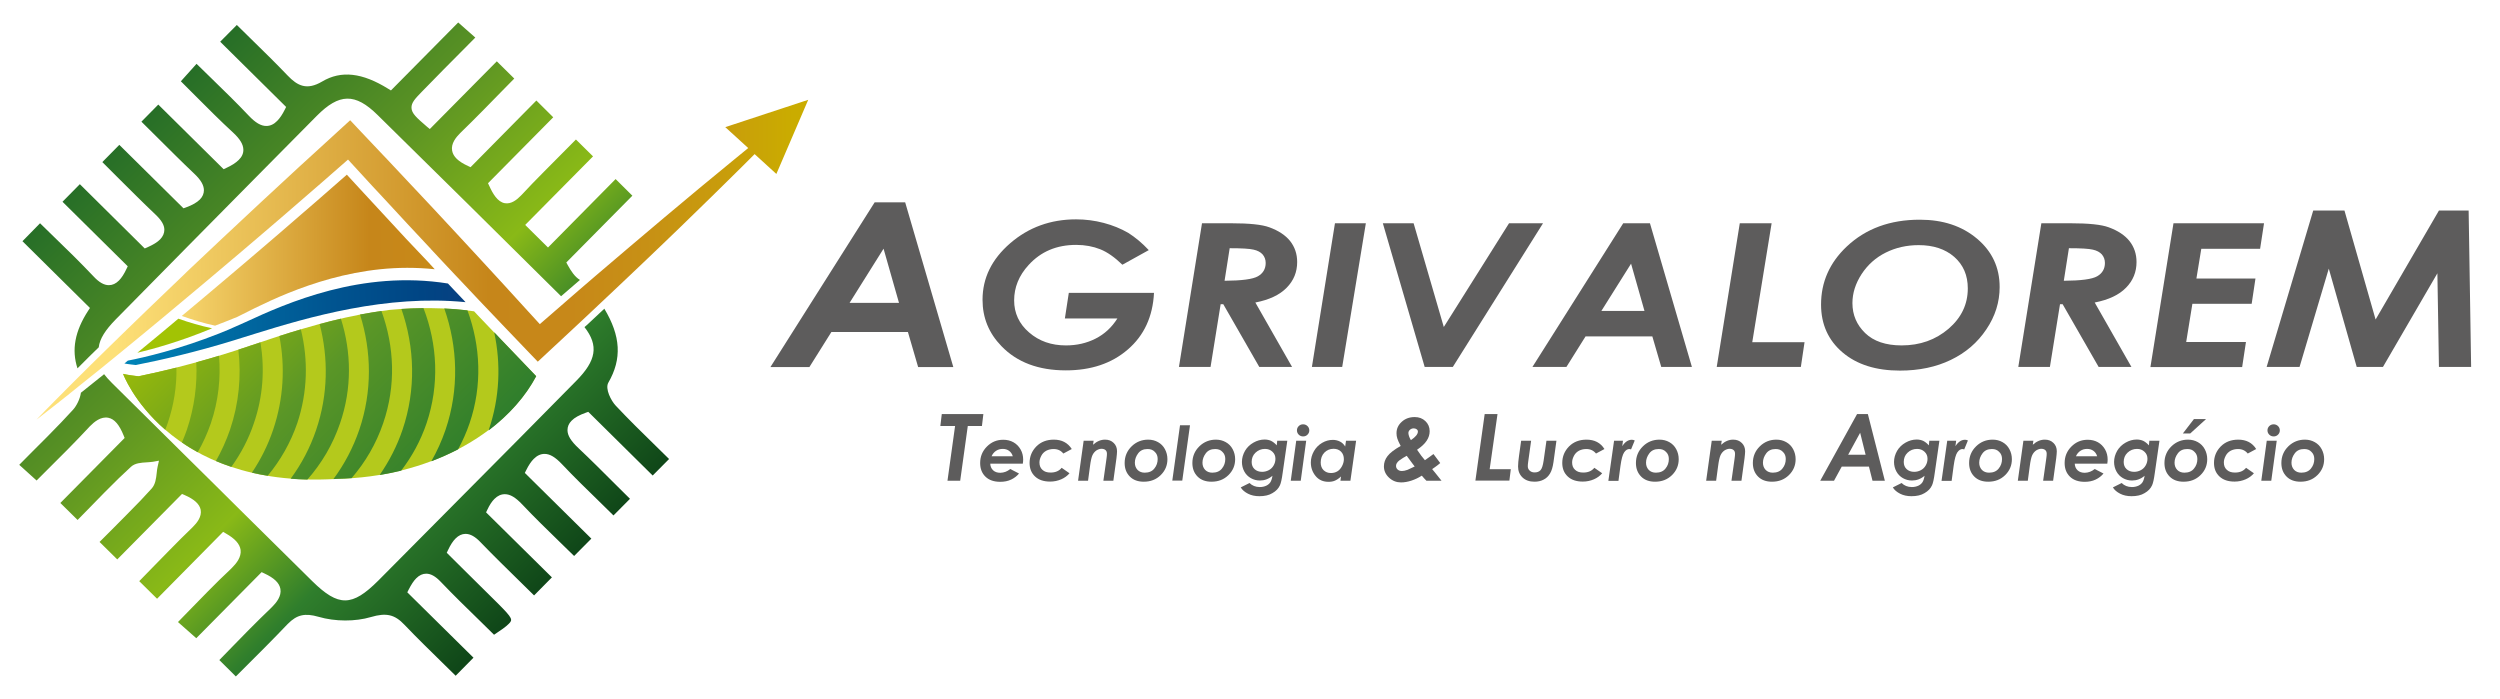 <?xml version="1.0" encoding="utf-8"?>
<!-- Generator: Adobe Illustrator 24.0.1, SVG Export Plug-In . SVG Version: 6.00 Build 0)  -->
<svg version="1.1" id="Camada_1" xmlns="http://www.w3.org/2000/svg" xmlns:xlink="http://www.w3.org/1999/xlink" x="0px" y="0px"
	 viewBox="0 0 2104 588" style="enable-background:new 0 0 2104 588;" xml:space="preserve">
<style type="text/css">
	.st0{fill:#A2C304;}
	.st1{fill:url(#SVGID_1_);}
	.st2{fill:url(#SVGID_2_);}
	.st3{fill:url(#SVGID_3_);}
	.st4{fill:url(#SVGID_4_);}
	.st5{fill:url(#SVGID_5_);}
	.st6{fill:#B4C91C;}
	.st7{fill:url(#SVGID_6_);}
	.st8{fill:url(#SVGID_7_);}
	.st9{fill:url(#SVGID_8_);}
	.st10{fill:url(#SVGID_9_);}
	.st11{fill:url(#SVGID_10_);}
	.st12{fill:url(#SVGID_11_);}
	.st13{fill:url(#SVGID_12_);}
	.st14{fill:url(#SVGID_13_);}
	.st15{fill:url(#SVGID_14_);}
	.st16{fill:#5D5C5C;}
</style>
<g>
	<path class="st0" d="M150.1,268.2c-2.5,2.1-5,4.2-7.5,6.3c-2.8,2.4-5.7,4.7-8.5,7.1l-17.2,14.2l-1.3,1.1
		c14.1-3.4,37.1-9.8,62.9-20.6C168.7,274.2,159.1,271.4,150.1,268.2z"/>
	
		<linearGradient id="SVGID_1_" gradientUnits="userSpaceOnUse" x1="93.77" y1="210.24" x2="464.223" y2="211.114" gradientTransform="matrix(1 -2.400000e-03 2.400000e-03 1 -0.264 0.533)">
		<stop  offset="0.103" style="stop-color:#FDE078"/>
		<stop  offset="0.586" style="stop-color:#C6861A"/>
		<stop  offset="0.692" style="stop-color:#C78819"/>
		<stop  offset="0.79" style="stop-color:#C79015"/>
		<stop  offset="0.886" style="stop-color:#C89C0C"/>
		<stop  offset="0.98" style="stop-color:#CAAC00"/>
		<stop  offset="0.98" style="stop-color:#CAAC00"/>
	</linearGradient>
	<path class="st1" d="M199.7,266.7c1.4-0.7,2.8-1.4,4.2-2.1c25.1-12.7,77.3-39.1,138.8-39.2c7.8,0,15.6,0.4,23.2,1.2l-3.8-4.1
		l-0.3-0.4L341.8,201L322,179.6c-6.6-7.1-13.2-14.3-19.8-21.4L291.9,147l-22.4,19.6c-11.1,9.7-22.4,19.3-33.5,29
		c-11.2,9.7-22.5,19.2-33.7,28.8l-27.8,23.5l-2.4,2l-3.8,3.2c-5.1,4.3-10.2,8.5-15.3,12.8c8.9,3.2,18.3,6.1,28,8.2
		C187.1,271.8,193.3,269.3,199.7,266.7z"/>
	
		<linearGradient id="SVGID_2_" gradientUnits="userSpaceOnUse" x1="97.903" y1="270.782" x2="463.475" y2="270.782" gradientTransform="matrix(1 -1.690000e-02 1.690000e-02 1 -2.844 4.525)">
		<stop  offset="0" style="stop-color:#0085B9"/>
		<stop  offset="3.086895e-02" style="stop-color:#0082B6"/>
		<stop  offset="0.271" style="stop-color:#0069A1"/>
		<stop  offset="0.495" style="stop-color:#005490"/>
		<stop  offset="0.699" style="stop-color:#004584"/>
		<stop  offset="0.874" style="stop-color:#0D3C7E"/>
		<stop  offset="1" style="stop-color:#12397C"/>
	</linearGradient>
	<path class="st2" d="M383.6,245.6l-1.9-2l-4.7-5C304.5,227,241.3,255,206.6,271.1c-4.8,2.2-9.5,4.3-14.2,6.3
		c-2.6,1.1-5.2,2.1-7.8,3.2c-34,13.5-63.6,20.3-77,22.9l-2.9,2.4c0.8,0.1,1.5,0.3,2.3,0.4c2.4,0.4,4.8,0.6,7.3,0.9
		c21.4-4.2,50.1-10.8,82.3-20.7c2.7-0.8,5.4-1.7,8.3-2.6c3-0.9,6.1-1.9,9.3-2.9c45.6-14.2,111.1-33.3,177.6-26.7l-1.1-1.2
		L383.6,245.6z"/>
	
		<linearGradient id="SVGID_3_" gradientUnits="userSpaceOnUse" x1="154.56" y1="83.545" x2="512.913" y2="441.898" gradientTransform="matrix(1.027 -2.800000e-03 -2.800000e-03 1.027 -18.303 -6.883)">
		<stop  offset="0" style="stop-color:#266E27"/>
		<stop  offset="0.311" style="stop-color:#5B9324"/>
		<stop  offset="0.562" style="stop-color:#89B917"/>
		<stop  offset="0.739" style="stop-color:#2F7E2C"/>
		<stop  offset="1" style="stop-color:#0F4618"/>
	</linearGradient>
	<path class="st3" d="M83.1,292.3c0.8-7.2,5.6-14.6,14.3-23.5c40.1-40.7,80.7-81.9,120.8-122.4c16.1-16.3,32.2-32.5,48.3-48.8
		c19-19.2,32.4-19.4,51.2-0.9c49.2,48.4,99.9,98.4,154.5,152.6c5.3-4.6,10.6-9.2,15.9-13.7c-4.3-2.5-7.6-7.6-10.3-12.5l-1.2-2.2
		l55.6-56.2l-14.1-14l-56.9,57.6l-19.2-19l57.1-57.7l-14.4-14.2c-4.2,4.2-8.4,8.4-12.5,12.6c-4.8,4.8-9.5,9.5-14.2,14.3
		c-7.4,7.4-13.3,13.6-18.7,19.4c-0.3,0.4-0.7,0.7-1,1c-3.1,3.2-8,7.3-13.5,6.3c-6.1-1.1-10.1-8-13.1-14.7l-1-2.1l54.9-55.5
		l-14.2-14.1l-55.4,56.1l-2.1-1c-8.3-3.8-12.5-7.9-13.4-12.9c-1.1-6,3.3-11.3,6.7-14.7c0.3-0.3,0.5-0.5,0.8-0.8
		c5.8-5.6,11.9-11.7,19.3-19.2c4.6-4.7,9.2-9.4,13.8-14.1c3.9-4,7.8-7.9,11.7-11.9l-14.7-14.5l-56.4,57l-2.4-2
		c-8.8-7.6-12.8-11.1-13-15.8c-0.2-4.4,3.1-7.8,8.6-13.5c5.5-5.7,11.5-11.8,18.8-19.2c4.7-4.7,9.4-9.4,14.1-14.2
		c4-4.1,8.1-8.2,12.2-12.3l-14.4-12.7l-56.6,57.2l-2.3-1.4c-21.9-13.6-39.6-15.6-55.6-6.1c-12.9,7.6-20.7,3.7-29.1-5.1
		c-10.1-10.6-20.4-20.6-31.3-31.3c-3.8-3.7-7.6-7.4-11.4-11.2l-14,14.1l55.5,54.9l-1.1,2.2c-2.1,4.2-4.2,7.3-6.4,9.5
		c-2.8,2.9-5.9,4.3-9.2,4.3c-4.5,0-9.1-2.7-14.7-8.6c-10.2-10.8-20.8-21.1-32-32c-3.9-3.9-7.9-7.7-12-11.7l-13.2,14.7
		c4.2,4.2,8.3,8.2,12.3,12.3c10.8,10.8,21,21.1,31.7,30.9c5.8,5.4,8.5,9.9,8.6,14.3c0.1,3.1-1.2,6.1-3.9,8.7
		c-2.4,2.4-5.8,4.6-10.6,6.8l-2.1,1l-55-54.4l-14.2,14.4c4.1,4,8.1,8,12.1,12c11.1,11,21.5,21.5,32.4,31.8c5.5,5.2,8,9.5,8.1,13.8
		c0,2.9-1.1,5.6-3.4,7.9c-2.5,2.5-6.3,4.7-11.8,6.7l-2,0.7l-54-53.4l-14.3,14.5c4.2,4.2,8.3,8.3,12.3,12.3
		c11.2,11.1,21.7,21.7,32.6,32c4.9,4.7,7.3,8.7,7.3,12.7c0,2.9-1.2,5.6-3.5,8c-2.3,2.4-5.8,4.5-10.9,6.8l-2.1,0.9L67.2,155
		l-14.6,14.8l54.9,54.3l-1,2.1c-2.1,4.5-4.2,7.7-6.4,9.9c-2.6,2.6-5.4,3.9-8.5,3.9c-4.1,0-8.3-2.4-13.1-7.6
		c-10.6-11.2-21.8-22.2-32.8-32.8c-4-3.9-8-7.8-12-11.7L18.9,203l56.8,56.2l-1.5,2.3c-11.2,17.2-14.1,32.9-9,48.5l10.4-10.4
		L83.1,292.3z"/>
	
		<linearGradient id="SVGID_4_" gradientUnits="userSpaceOnUse" x1="93.885" y1="144.219" x2="452.236" y2="502.571" gradientTransform="matrix(1.027 -2.800000e-03 -2.800000e-03 1.027 -18.303 -6.883)">
		<stop  offset="0" style="stop-color:#266E27"/>
		<stop  offset="0.311" style="stop-color:#5B9324"/>
		<stop  offset="0.562" style="stop-color:#89B917"/>
		<stop  offset="0.739" style="stop-color:#2F7E2C"/>
		<stop  offset="1" style="stop-color:#0F4618"/>
	</linearGradient>
	<path class="st4" d="M491.9,275.3c12.2,15.6,9.9,28.3-7.1,45.4c-15.7,15.9-31.5,31.9-47.2,47.8c-43.2,43.6-82.2,82.9-119.2,120.1
		c-22.1,22.1-33.5,22.2-55.5,0.6c-19.5-19.2-39.3-38.8-58.4-57.7c-8.4-8.3-16.8-16.7-25.2-25c-8.1-8-16.3-16.1-24.4-24.1
		c-19.9-19.7-40.5-40-60.7-60.1c-2.6-2.6-4.8-5-6.6-7.4l-0.7,0.6l-17.5,14c-0.4,0.3-0.8,0.7-1.3,1c-0.7,5.2-3.7,11.1-6.6,14.3
		c-6.1,6.7-12.7,13.6-21.4,22.4c-4.2,4.3-8.6,8.6-12.9,12.9c-3.6,3.6-7.3,7.3-11,11.1l14.6,13.2c4.2-4.2,8.3-8.3,12.4-12.4
		c4.6-4.6,9.1-9.1,13.5-13.5c6.9-7,12.4-12.7,17.5-18.2c0.4-0.5,0.9-0.9,1.3-1.4c3.7-3.8,9.4-8.6,15.7-7.3c5.1,1,9.2,5.8,12.9,15
		l0.8,2l-54.1,54.7l14.5,14.3c3.6-3.7,7.1-7.3,10.6-10.8c4.1-4.3,8.2-8.4,12.3-12.6c8.7-8.8,15.5-15.4,22.1-21.4
		c3.4-3.1,8.4-3.4,13.2-3.7c2-0.1,3.8-0.3,5.4-0.5l4.9-0.9l-1.1,4.9c-0.4,1.6-0.6,3.5-0.8,5.4c-0.5,4.7-1.1,9.6-4.2,13.1
		c-5.9,6.6-12.4,13.4-21,22c-4.1,4.1-8.3,8.3-12.4,12.5c-3.5,3.5-7,7-10.5,10.5l14.9,14.7l54.5-55.1l2.1,0.9
		c8.3,3.6,12.6,7.6,13.6,12.4c1.1,5.9-3.2,11.1-6.6,14.5c-0.3,0.3-0.5,0.5-0.8,0.8c-5.7,5.5-11.8,11.5-19.1,19
		c-4.6,4.7-9.2,9.4-13.8,14.1c-3.8,3.9-7.6,7.8-11.4,11.7l15,14.8l55.6-56.3l2.2,1.3c7.8,4.4,11.8,8.9,12.5,13.9
		c0.8,6.1-3.7,11.5-7.2,15c-0.6,0.6-1.2,1.2-1.8,1.8c-5.6,5.2-11.5,11-18.6,18.2c-4.5,4.5-9,9.1-13.5,13.8
		c-3.8,3.9-7.7,7.9-11.6,11.9l15.4,13.6l55-55.6l2.1,1c8.5,3.9,12.8,8.1,13.7,13.1c1.1,6.1-3.4,11.6-6.9,15.1
		c-0.4,0.4-0.9,0.9-1.3,1.3c-5.6,5.3-11.4,11.1-18.5,18.2c-4.5,4.6-9,9.2-13.5,13.8c-3.7,3.8-7.5,7.7-11.2,11.5l13.9,13.8
		c3.9-3.9,7.7-7.8,11.5-11.5c4.4-4.4,8.8-8.8,13.1-13.1c7.2-7.3,13.1-13.3,18.4-18.9c0.3-0.3,0.5-0.5,0.8-0.8
		c7.6-7.7,14.4-9.2,25.8-5.9c14,4.1,30.9,4.1,44.1,0.2c12.9-3.8,20-2.2,28.3,6.6c10.4,10.9,21.4,21.6,32,32c3.7,3.6,7.3,7.2,11,10.8
		l15-15.2l-55.7-55l1.1-2.2c2.2-4.3,4.2-7.4,6.4-9.6c2.6-2.6,5.4-3.9,8.4-3.9c3.9,0,7.8,2.2,12.2,6.8c10.8,11.3,22.1,22.3,33.1,33
		c4,3.9,7.9,7.8,11.8,11.6c5.9-3.9,10.1-6.8,12.4-9.2c3.4-3.4,3.6-4.4-9.1-17.1c-9.6-9.5-19.4-19.2-28.8-28.5
		c-4.2-4.2-14.3-14.2-14.3-14.2l1-2.1c2.1-4.5,4.2-7.7,6.4-9.9c2.6-2.6,5.4-3.9,8.4-3.9c4.1,0,8.2,2.3,12.9,7.3
		c10.8,11.2,22.1,22.2,33,32.9c3.9,3.9,7.9,7.7,11.8,11.6l15-15.2l-55.4-54.7l1-2.1c1.9-4.1,3.9-7.1,6-9.2c2.7-2.7,5.6-4,8.8-4
		c4.5,0,9,2.7,14.6,8.6c10.3,10.9,20.8,21.1,32,32c3.9,3.8,7.8,7.6,11.7,11.4l14.5-14.6L441.7,398l1.1-2.2c2.1-4.3,4.2-7.4,6.4-9.6
		c2.8-2.8,5.8-4.2,9.1-4.2c4.5,0,9,2.7,14.6,8.6c10.3,10.9,21.3,21.6,31.9,31.9c3.8,3.7,7.7,7.5,11.5,11.3l13.9-14
		c-4-4-8-7.9-11.9-11.8c-10.8-10.8-20.9-20.9-31.5-30.9c-6.3-5.9-9.2-10.6-9.2-15.1c0-2.9,1.1-5.6,3.4-7.9c2.5-2.6,6.5-4.8,12.1-6.8
		l2-0.7l54.2,53.6l13.8-13.9c-3.7-3.7-7.4-7.3-11-10.8c-11.9-11.6-23-22.5-33.9-34.1c-3.8-4-9.2-14.2-6.2-19.4
		c11.5-19.9,10.5-39.1-3.4-62.2c-4.8,4.5-9.6,9-14.4,13.5L491.9,275.3z"/>
	<linearGradient id="SVGID_5_" gradientUnits="userSpaceOnUse" x1="30.529" y1="218.679" x2="680.246" y2="218.679">
		<stop  offset="0.103" style="stop-color:#FDE078"/>
		<stop  offset="0.586" style="stop-color:#C6861A"/>
		<stop  offset="0.692" style="stop-color:#C78819"/>
		<stop  offset="0.79" style="stop-color:#C79015"/>
		<stop  offset="0.886" style="stop-color:#C89C0C"/>
		<stop  offset="0.98" style="stop-color:#CAAC00"/>
		<stop  offset="0.98" style="stop-color:#CAAC00"/>
	</linearGradient>
	<path class="st5" d="M680.2,84l-69.8,23l19.3,17.6c-3.8,3.1-7.7,6.2-11.5,9.4c-9.9,8.1-19.7,16.2-29.5,24.3l-29.3,24.5
		c-9.7,8.2-19.5,16.4-29.1,24.6c-9.7,8.2-19.4,16.5-29,24.7c-9.6,8.3-19.3,16.5-28.8,24.9l-18.2,15.8l-10.7-11.7
		c-6.5-7.2-13.1-14.3-19.6-21.5l-5.7-6.2l-14-15.2l-19.8-21.4l-19.9-21.4l-20-21.3c-6.7-7.1-13.3-14.2-20-21.3l-0.6-0.6l-19.5-20.6
		l-9.8-10.4l-10.5,9.6l-18.7,17.1l-13.8,12.6c-10.8,9.9-21.5,19.9-32.3,29.9c-10.8,10-21.4,20-32.1,30l-28,26.4l-2.3,2.2l-1.6,1.6
		c-4.7,4.5-9.5,9.1-14.2,13.6c-5.8,5.6-11.6,11.1-17.4,16.7l-15.7,15.2l-15.7,15.3l-15.6,15.3l-15.5,15.4
		c-5.1,5.1-10.3,10.3-15.4,15.5c-5.1,5.2-10.2,10.3-15.2,15.6c6-4.6,11.8-9.2,17.7-13.8c5.9-4.6,11.7-9.3,17.5-14l17.5-14l17.3-14.1
		l17.3-14.2l17.2-14.2c2.9-2.4,5.7-4.7,8.5-7.1c8.6-7.1,17.1-14.3,25.6-21.4l3.8-3.2l2.4-2l27.8-23.5c11.2-9.6,22.6-19.2,33.7-28.8
		c11.2-9.7,22.4-19.3,33.5-29l22.4-19.6l10.3,11.2c6.5,7.2,13.2,14.3,19.8,21.4l19.8,21.4l19.9,21.3l0.3,0.4l10.3,11l9.3,9.9l1.9,2
		l7.1,7.5l11.1,11.8c6.1,6.4,12.2,12.9,18.4,19.3c0.6,0.6,1.2,1.2,1.8,1.9l20.2,21.1l9.5,9.9l9.9-9.2l27.6-25.7
		c9.2-8.6,18.3-17.2,27.4-25.8c9.2-8.6,18.2-17.3,27.3-25.9c9.1-8.6,18.1-17.4,27.1-26l26.9-26.2c8.9-8.8,17.9-17.5,26.7-26.3
		c3.2-3.2,6.4-6.4,9.6-9.6l18.3,16.7L680.2,84z"/>
	<path class="st6" d="M421.8,286c-0.6-0.6-1.2-1.2-1.8-1.9c-6.2-6.4-12.3-12.9-18.4-19.3L399,262c-23.9-3.4-47.9-3.3-71-1.2
		c-33.7,4.1-65.8,13.2-94.8,22.6c-1.7,0.6-3.4,1.1-5.2,1.7c-2.6,0.9-5.2,1.7-7.7,2.6l-9.3,3.1c-2.9,1-5.7,1.9-8.4,2.8
		c-27.6,9.1-55.8,16.7-84,22.6l-1.9,0.4l-2-0.2c-2.8-0.3-5.5-0.7-8.2-1.2c-1-0.2-1.9-0.4-2.9-0.6c0,0,36,96.8,178.7,88.5
		c0.4,0,0.8-0.1,1.2-0.1c76.4-1.5,141.1-36.9,167.7-86.4l-9.1-9.5L421.8,286z"/>
	<linearGradient id="SVGID_6_" gradientUnits="userSpaceOnUse" x1="159.92" y1="191.532" x2="372.032" y2="403.645">
		<stop  offset="0" style="stop-color:#AFC700"/>
		<stop  offset="0.557" style="stop-color:#5A9627"/>
		<stop  offset="1" style="stop-color:#2F7E2C"/>
	</linearGradient>
	<path class="st7" d="M321,261.7c-6.1,0.9-12,1.9-18,3c9.8,31.1,10.3,64.7-0.6,96.9c-5.2,15.2-12.6,29.2-21.8,41.6
		c0.6,0,1.2-0.1,1.8-0.1c0.4,0,0.8-0.1,1.2-0.1c4.2-0.1,8.3-0.3,12.3-0.6c11.5-13.3,20.7-28.9,26.6-46.3
		C333.3,324.7,332,291.7,321,261.7z"/>
	<linearGradient id="SVGID_7_" gradientUnits="userSpaceOnUse" x1="179.921" y1="171.534" x2="392.033" y2="383.646">
		<stop  offset="0" style="stop-color:#AFC700"/>
		<stop  offset="0.557" style="stop-color:#5A9627"/>
		<stop  offset="1" style="stop-color:#2F7E2C"/>
	</linearGradient>
	<path class="st8" d="M356.4,259.3c-6.2,0.1-12.5,0.3-18.6,0.7c11.3,32.4,12.4,67.8,1,101.6c-4.7,13.9-11.3,26.6-19.3,38.2
		c6.2-1,12.2-2.3,18.1-3.7c9.1-11.8,16.4-25.2,21.4-39.9C369.9,323.8,368.2,289.9,356.4,259.3z"/>
	<linearGradient id="SVGID_8_" gradientUnits="userSpaceOnUse" x1="92.111" y1="259.345" x2="304.221" y2="471.455">
		<stop  offset="0" style="stop-color:#AFC700"/>
		<stop  offset="0.557" style="stop-color:#5A9627"/>
		<stop  offset="1" style="stop-color:#2F7E2C"/>
	</linearGradient>
	<path class="st9" d="M184.3,299.4c-6.3,1.9-12.7,3.8-19.1,5.5c0.9,18.8-1.6,38-7.9,56.7c-1.3,3.7-2.7,7.3-4.2,10.8
		c4.1,2.8,8.5,5.6,13.3,8.2c4.4-7.7,8.1-15.8,11.1-24.5C183.8,337.5,185.9,318.3,184.3,299.4z"/>
	<linearGradient id="SVGID_9_" gradientUnits="userSpaceOnUse" x1="222.028" y1="129.426" x2="434.142" y2="341.54">
		<stop  offset="0" style="stop-color:#AFC700"/>
		<stop  offset="0.557" style="stop-color:#5A9627"/>
		<stop  offset="1" style="stop-color:#2F7E2C"/>
	</linearGradient>
	<path class="st10" d="M451.3,316.6l-9.1-9.5L422,286c-0.6-0.6-1.2-1.2-1.8-1.9c-1.4-1.5-2.9-3-4.3-4.5c5.8,26.8,4.7,54.9-4.5,82.1
		c-0.1,0.2-0.1,0.4-0.2,0.6C428.4,349.2,442.2,333.8,451.3,316.6z"/>
	<linearGradient id="SVGID_10_" gradientUnits="userSpaceOnUse" x1="202.492" y1="148.965" x2="414.604" y2="361.077">
		<stop  offset="0" style="stop-color:#AFC700"/>
		<stop  offset="0.557" style="stop-color:#5A9627"/>
		<stop  offset="1" style="stop-color:#2F7E2C"/>
	</linearGradient>
	<path class="st11" d="M393.4,261.2c-6.5-0.8-13-1.3-19.5-1.6c11.4,32.5,12.6,68,1.1,102c-3.2,9.4-7.2,18.2-12,26.6
		c7.8-2.9,15.3-6.3,22.5-10c3.8-7,7.1-14.3,9.7-22C406,324.5,404.5,291.3,393.4,261.2z"/>
	<linearGradient id="SVGID_11_" gradientUnits="userSpaceOnUse" x1="79.759" y1="271.697" x2="291.871" y2="483.809">
		<stop  offset="0" style="stop-color:#AFC700"/>
		<stop  offset="0.557" style="stop-color:#5A9627"/>
		<stop  offset="1" style="stop-color:#2F7E2C"/>
	</linearGradient>
	<path class="st12" d="M148.5,309.4c-9.9,2.5-19.9,4.8-29.9,6.9l-1.9,0.4l-2-0.2c-2.8-0.3-5.5-0.7-8.2-1.2c-1-0.2-1.9-0.4-2.9-0.6
		c0,0,8.9,24,35.5,47c0.7-1.8,1.4-3.7,2-5.5C146.4,340.7,148.8,325,148.5,309.4z"/>
	<linearGradient id="SVGID_12_" gradientUnits="userSpaceOnUse" x1="140.88" y1="210.574" x2="352.991" y2="422.685">
		<stop  offset="0" style="stop-color:#AFC700"/>
		<stop  offset="0.557" style="stop-color:#5A9627"/>
		<stop  offset="1" style="stop-color:#2F7E2C"/>
	</linearGradient>
	<path class="st13" d="M286.9,268.2c-6,1.4-12,2.9-17.9,4.5c7.5,28.8,7.1,59.5-2.9,89c-5.1,15.1-12.4,28.9-21.5,41.2
		c4.6,0.4,9.3,0.6,14.1,0.7c12-13.6,21.4-29.5,27.5-47.4C296.3,326.9,295.8,296.4,286.9,268.2z"/>
	<linearGradient id="SVGID_13_" gradientUnits="userSpaceOnUse" x1="123.254" y1="228.205" x2="335.361" y2="440.312">
		<stop  offset="0" style="stop-color:#AFC700"/>
		<stop  offset="0.557" style="stop-color:#5A9627"/>
		<stop  offset="1" style="stop-color:#2F7E2C"/>
	</linearGradient>
	<path class="st14" d="M253.2,277.2c-6.2,1.8-12.2,3.7-18.1,5.6c5,25.8,3.6,52.7-5.2,78.8c-4.4,13.1-10.5,25.2-17.9,36.2
		c4.3,1,8.7,1.9,13.3,2.6c10.7-12.9,19.2-27.7,24.9-44.3C258.9,330,259.5,302.8,253.2,277.2z"/>
	<linearGradient id="SVGID_14_" gradientUnits="userSpaceOnUse" x1="106.906" y1="244.547" x2="319.019" y2="456.659">
		<stop  offset="0" style="stop-color:#AFC700"/>
		<stop  offset="0.557" style="stop-color:#5A9627"/>
		<stop  offset="1" style="stop-color:#2F7E2C"/>
	</linearGradient>
	<path class="st15" d="M219.2,288.1l-8.1,2.7c-2.9,1-5.7,1.9-8.4,2.8c-0.7,0.2-1.4,0.4-2.1,0.7c2.6,22.2,0.5,45.1-7,67.3
		c-3.2,9.3-7.2,18.1-11.9,26.4c4.1,1.8,8.5,3.4,13,4.9c8-11,14.5-23.4,19-36.8C221.4,333.7,222.9,310.5,219.2,288.1z"/>
</g>
<g>
	<g>
		<path class="st16" d="M736.1,170.3h25.7l40.5,138.6h-29.6l-8.6-29.5h-64.4l-18.5,29.5h-32.8L736.1,170.3z M756.6,254.9l-13-45.6
			L715,254.9H756.6z"/>
		<path class="st16" d="M966.8,210.5l-22.2,12.3c-6.4-6.2-12.6-10.6-18.6-13c-6-2.4-12.8-3.7-20.3-3.7c-16.4,0-29.7,5.6-40,16.9
			c-8.2,8.9-12.2,18.9-12.2,29.8c0,10.7,4.2,19.8,12.6,27c8.4,7.3,18.7,10.9,31,10.9c9.1,0,17.4-1.9,24.9-5.7
			c7.5-3.8,13.6-9.4,18.4-17h-44.2l3.3-21.5h71.7c-1,20-8.4,35.9-22,47.6c-13.6,11.8-31,17.6-52.2,17.6c-23,0-41.1-6.8-54.2-20.4
			c-10.6-10.9-15.9-23.9-15.9-39c0-18.4,7.8-34.2,23.3-47.6c15.5-13.4,34-20.1,55.4-20.1c8,0,15.7,1,23.3,3c7.6,2,14.4,4.8,20.5,8.3
			C955.4,199.7,961.2,204.5,966.8,210.5z"/>
		<path class="st16" d="M1011.6,187.9h24.6c15.2,0,25.9,1.1,32.1,3.4c7.7,2.8,13.6,6.7,17.5,11.6c3.9,5,5.9,10.8,5.9,17.6
			c0,8.4-2.9,15.6-8.8,21.6c-5.8,6-14.6,10.2-26.4,12.5l30.9,54.2h-27.6l-30.3-52.8h-2.2l-8.5,52.8h-26.6L1011.6,187.9z
			 M1030.6,236.3c14.4-0.1,23.8-1.3,28.1-3.8c4.3-2.5,6.5-6.2,6.5-11.2c0-2.8-0.9-5.2-2.6-7.2c-1.7-1.9-4.3-3.3-7.6-4
			c-3.3-0.8-10-1.2-20.1-1.2L1030.6,236.3z"/>
		<path class="st16" d="M1123.5,187.9h26l-19.9,120.9h-25.5L1123.5,187.9z"/>
		<path class="st16" d="M1163.8,187.9h25.9l25.4,87.3l54.9-87.3h28.6l-75.9,120.9H1199L1163.8,187.9z"/>
		<path class="st16" d="M1366.1,187.9h22.5l35.3,120.9h-25.8l-7.5-25.7h-56.2l-16.1,25.7h-28.6L1366.1,187.9z M1384,261.7
			l-11.3-39.8l-25,39.8H1384z"/>
		<path class="st16" d="M1464.2,187.9h26.8L1474.7,288h44l-3.1,20.8h-70.8L1464.2,187.9z"/>
		<path class="st16" d="M1615.7,184.9c19.5,0,35.5,5.3,48.2,16c12.7,10.7,19,24.3,19,40.7c0,12.6-3.7,24.5-11.2,35.6
			c-7.5,11.2-17.4,19.7-29.9,25.7c-12.4,6-26.7,9-42.8,9c-20.2,0-36.3-5.1-48.3-15.3c-12-10.2-18.1-23.6-18.1-40.3
			c0-18.9,7.2-35.2,21.6-48.8C1570.2,192.4,1590.7,184.9,1615.7,184.9z M1614.8,206.3c-10.1,0-19.4,2.1-27.8,6.3
			c-8.4,4.2-15.1,10.2-20.3,18.1c-5.1,7.9-7.7,16-7.7,24.4c0,9.9,3.6,18.3,10.7,25.2c7.1,6.9,17.4,10.4,30.7,10.4
			c15.5,0,28.6-4.7,39.5-14c10.8-9.3,16.2-20.6,16.2-34c0-11-3.8-19.8-11.4-26.5C1637.1,209.6,1627.1,206.3,1614.8,206.3z"/>
		<path class="st16" d="M1718,187.9h24.6c15.2,0,25.9,1.1,32.1,3.4c7.7,2.8,13.6,6.7,17.5,11.6c3.9,5,5.9,10.8,5.9,17.6
			c0,8.4-2.9,15.6-8.8,21.6c-5.8,6-14.6,10.2-26.4,12.5l30.9,54.2h-27.6l-30.3-52.8h-2.2l-8.5,52.8h-26.6L1718,187.9z M1736.9,236.3
			c14.4-0.1,23.8-1.3,28.1-3.8c4.3-2.5,6.5-6.2,6.5-11.2c0-2.8-0.9-5.2-2.6-7.2c-1.7-1.9-4.3-3.3-7.6-4c-3.3-0.8-10-1.2-20.1-1.2
			L1736.9,236.3z"/>
		<path class="st16" d="M1829.2,187.9h76.2l-3.3,21.5h-49.5l-4.1,25h49.7l-3.2,21.3h-49.9l-5.2,32.1h50.3l-3.2,21.1h-77.2
			L1829.2,187.9z"/>
		<path class="st16" d="M1946.8,177.2h26.3l26.2,91.7l53.3-91.7h25l2.1,131.6h-27.1l-1.3-78.8l-45.8,78.8h-22.1l-23.5-82.7
			l-24.6,82.7h-27.7L1946.8,177.2z"/>
	</g>
	<g>
		<path class="st16" d="M792.6,348.5h35l-1.2,10h-11.9l-6.4,46.1h-10.7l6.4-46.1h-12.4L792.6,348.5z"/>
		<path class="st16" d="M850.2,394.7l7.4,3.8c-1.7,2.1-3.9,3.8-6.6,5.1s-5.8,1.9-9.2,1.9c-5.2,0-9.4-1.4-12.4-4.3
			c-3-2.9-4.5-6.7-4.5-11.5c0-5.5,1.9-10.1,5.7-13.9s8.3-5.7,13.7-5.7c3.2,0,6.1,0.7,8.6,2.1c2.5,1.4,4.5,3.4,6,6
			c1.5,2.6,2.2,5.5,2.2,8.6c0,1-0.1,2.1-0.3,3.4h-27.4c0.1,2.3,0.9,4.2,2.4,5.6c1.5,1.4,3.5,2.1,6.1,2.1
			C845,397.8,847.8,396.8,850.2,394.7z M852.4,384.1c-0.6-2.1-1.7-3.6-3.2-4.7c-1.5-1.1-3.3-1.6-5.3-1.6c-2.1,0-3.9,0.5-5.6,1.6
			c-1.7,1.1-2.9,2.6-3.8,4.6H852.4z"/>
		<path class="st16" d="M902,377.9l-7.1,3.8c-2-2.5-4.7-3.8-8.2-3.8c-2.3,0-4.3,0.5-6.1,1.4c-1.8,1-3.2,2.3-4.2,4.2
			s-1.6,3.7-1.6,5.7c0,2.6,0.8,4.7,2.5,6.2c1.7,1.6,3.9,2.3,6.9,2.3c4,0,7.1-1.3,9.3-4l6.6,4.6c-1.9,2.2-4.2,3.9-7,5.1
			c-2.8,1.2-5.9,1.9-9.3,1.9c-5.4,0-9.6-1.4-12.7-4.3s-4.6-6.7-4.6-11.4c0-5.4,1.9-10,5.7-13.9c3.8-3.8,8.7-5.7,14.7-5.7
			C893.6,370,898.6,372.6,902,377.9z"/>
		<path class="st16" d="M912,370.9h8.4l-0.5,3.4c3.2-2.9,6.6-4.3,10.1-4.3c3,0,5.4,0.9,7.3,2.8c1.9,1.8,2.8,4.2,2.8,7
			c0,1.3-0.2,3.3-0.5,5.9l-2.6,18.9h-8.4l2.6-18.4c0.3-1.9,0.4-3.3,0.4-4.3c0-1.4-0.4-2.4-1.2-3.1c-0.8-0.7-1.9-1.1-3.4-1.1
			c-1.4,0-2.8,0.5-4.3,1.4c-1.4,1-2.5,2.3-3.3,4s-1.5,4.9-2.1,9.6l-1.6,11.9h-8.4L912,370.9z"/>
		<path class="st16" d="M966.3,370c3.1,0,5.8,0.7,8.3,2.1s4.4,3.3,5.8,5.9s2.1,5.4,2.1,8.5c0,5.2-1.9,9.7-5.7,13.4
			c-3.8,3.7-8.5,5.5-14.2,5.5c-4.9,0-8.8-1.4-11.7-4.3s-4.4-6.7-4.4-11.4c0-5.6,2-10.3,5.9-14.1S961.1,370,966.3,370z M965.8,377.9
			c-3.5,0-6.1,1.2-7.9,3.6s-2.8,5-2.8,7.9c0,2.5,0.8,4.5,2.3,6.1c1.5,1.5,3.5,2.3,6,2.3c3.6,0,6.3-1.2,8.1-3.5c1.9-2.3,2.8-5,2.8-8
			c0-2.5-0.8-4.5-2.4-6C970.3,378.6,968.3,377.9,965.8,377.9z"/>
		<path class="st16" d="M993.1,357.9h8.4l-6.5,46.6h-8.4L993.1,357.9z"/>
		<path class="st16" d="M1023.3,370c3.1,0,5.8,0.7,8.3,2.1s4.4,3.3,5.8,5.9s2.1,5.4,2.1,8.5c0,5.2-1.9,9.7-5.7,13.4
			c-3.8,3.7-8.5,5.5-14.2,5.5c-4.9,0-8.8-1.4-11.7-4.3s-4.4-6.7-4.4-11.4c0-5.6,2-10.3,5.9-14.1S1018.1,370,1023.3,370z
			 M1022.7,377.9c-3.5,0-6.1,1.2-7.9,3.6s-2.8,5-2.8,7.9c0,2.5,0.8,4.5,2.3,6.1c1.5,1.5,3.5,2.3,6,2.3c3.6,0,6.3-1.2,8.1-3.5
			c1.9-2.3,2.8-5,2.8-8c0-2.5-0.8-4.5-2.4-6C1027.3,378.6,1025.2,377.9,1022.7,377.9z"/>
		<path class="st16" d="M1074.9,370.9h8.5l-3.9,27c-0.7,5.3-1.5,8.8-2.3,10.5c-1.2,2.7-3.3,4.9-6.3,6.6c-2.9,1.8-6.6,2.6-11,2.6
			c-3.7,0-6.9-0.7-9.6-2.1c-2.7-1.4-4.8-3.1-6.1-5.3l7.4-3.7c2.2,2.2,5.1,3.4,8.6,3.4c2.1,0,3.8-0.4,5.4-1.1
			c1.5-0.7,2.7-1.7,3.5-2.9c0.8-1.2,1.4-3,1.8-5.5c-3.1,2.7-6.7,4-10.6,4c-2.8,0-5.3-0.7-7.6-2c-2.3-1.3-4.2-3.2-5.5-5.6
			c-1.3-2.4-2-5.1-2-8c0-3.3,0.9-6.4,2.6-9.4c1.7-2.9,4.1-5.2,7.1-6.9c3-1.7,6.1-2.6,9.4-2.6c2,0,3.8,0.4,5.4,1.1
			c1.6,0.8,3.2,2,4.8,3.8L1074.9,370.9z M1064.6,377.8c-3.1,0-5.8,1.1-8,3.2s-3.2,4.7-3.2,7.8c0,2.5,0.8,4.5,2.4,6s3.8,2.3,6.4,2.3
			c2,0,3.9-0.5,5.6-1.4c1.7-0.9,3.1-2.2,4.1-4c1-1.7,1.5-3.6,1.5-5.6c0-2.4-0.8-4.3-2.5-5.9S1067.2,377.8,1064.6,377.8z"/>
		<path class="st16" d="M1090.9,370.9h8.4l-4.6,33.7h-8.4L1090.9,370.9z M1096.7,357.1c1.4,0,2.7,0.5,3.7,1.5c1,1,1.5,2.2,1.5,3.6
			s-0.5,2.6-1.5,3.6s-2.2,1.5-3.7,1.5c-1.4,0-2.7-0.5-3.7-1.5c-1-1-1.5-2.2-1.5-3.6s0.5-2.6,1.5-3.6
			C1094,357.6,1095.2,357.1,1096.7,357.1z"/>
		<path class="st16" d="M1132.8,370.9h8.5l-4.8,33.7h-8.4l0.5-3.6c-1.8,1.7-3.5,2.8-5.1,3.5s-3.4,1-5.4,1c-4.6,0-8.2-1.6-10.9-4.9
			c-2.7-3.3-4-7.1-4-11.4c0-3.3,0.9-6.5,2.6-9.5c1.7-3,4-5.3,6.9-7c2.9-1.7,5.9-2.5,9.1-2.5c2.1,0,4.1,0.5,5.9,1.4s3.3,2.3,4.4,4.2
			L1132.8,370.9z M1120.1,398.1c2.1,0,3.9-0.5,5.4-1.4c1.5-0.9,2.8-2.3,3.9-4.3c1-1.9,1.6-3.9,1.6-5.9c0-2.7-0.8-4.8-2.4-6.4
			c-1.6-1.6-3.7-2.4-6.3-2.4c-3,0-5.6,1.1-7.7,3.2c-2.1,2.2-3.1,5-3.1,8.4c0,2.6,0.8,4.8,2.4,6.4
			C1115.6,397.3,1117.6,398.1,1120.1,398.1z"/>
		<path class="st16" d="M1206.4,382.1l5.7,7.6c-1.4,1.2-2.9,2.4-4.5,3.5l-2.3,1.6l2.4,2.9c2.5,3,4.3,5.3,5.5,6.9h-12.7
			c-1.4-1.4-2.7-2.8-3.9-4.3c-2.8,1.8-5.7,3.2-8.8,4.2c-3.1,1-6,1.5-8.7,1.5c-3.8,0-7.2-1.3-10.1-4c-2.9-2.7-4.3-5.9-4.3-9.5
			c0-3.1,1-6,3-8.6c2-2.7,5.7-5.5,11.1-8.6c-1.4-2.6-2.3-4.7-2.8-6.2s-0.7-3-0.7-4.5c0-3.8,1.5-7,4.4-9.6c2.9-2.7,6.6-4,10.9-4
			c3.6,0,6.6,1.1,9,3.4c2.4,2.3,3.6,5.1,3.6,8.5c0,2.8-0.8,5.4-2.5,8c-1.7,2.6-4.4,5.1-8.1,7.6c2.5,3.7,4.7,6.7,6.6,8.8
			C1202,385.3,1204.4,383.7,1206.4,382.1z M1183.9,383.6c-2,1.1-4.1,2.3-6.1,3.8c-1,0.7-1.8,1.6-2.3,2.5c-0.4,0.7-0.6,1.4-0.6,2.2
			c0,1.3,0.5,2.3,1.4,3.1c0.9,0.8,2.1,1.2,3.6,1.2c1.3,0,2.8-0.3,4.7-1c0.4-0.2,2.4-1.1,6-2.8c-0.5-0.6-1.2-1.6-2.2-2.9
			L1183.9,383.6z M1187.4,370.4c3.9-2.6,5.9-5,5.9-7.2c0-0.7-0.3-1.4-1-1.9c-0.7-0.5-1.5-0.8-2.5-0.8c-1.2,0-2.3,0.4-3.2,1.2
			s-1.3,1.7-1.3,2.8C1185.4,366.1,1186,368.1,1187.4,370.4z"/>
		<path class="st16" d="M1249.5,348.5h10.8l-6.6,46.4h17.8l-1.2,9.6h-28.6L1249.5,348.5z"/>
		<path class="st16" d="M1280.2,370.9h8.4l-2.4,17.2c-0.3,1.9-0.4,3.3-0.4,4.3c0,1.5,0.5,2.7,1.6,3.7c1.1,1,2.4,1.5,4.1,1.5
			c2.2,0,3.8-0.6,5-1.9s2-3.9,2.6-7.9l2.4-16.9h8.4l-2.5,18.1c-0.6,4.1-1.5,7.2-2.9,9.5c-1.3,2.2-3.1,4-5.3,5.1
			c-2.2,1.2-4.8,1.8-7.8,1.8c-4.2,0-7.6-1.2-10.1-3.6s-3.7-5.5-3.7-9.2c0-2.3,0.3-5.3,0.8-8.9L1280.2,370.9z"/>
		<path class="st16" d="M1350.3,377.9l-7.1,3.8c-2-2.5-4.7-3.8-8.2-3.8c-2.3,0-4.3,0.5-6.1,1.4c-1.8,1-3.2,2.3-4.2,4.2
			s-1.6,3.7-1.6,5.7c0,2.6,0.8,4.7,2.5,6.2c1.7,1.6,3.9,2.3,6.9,2.3c4,0,7.1-1.3,9.3-4l6.6,4.6c-1.9,2.2-4.2,3.9-7,5.1
			c-2.8,1.2-5.9,1.9-9.3,1.9c-5.4,0-9.6-1.4-12.7-4.3s-4.6-6.7-4.6-11.4c0-5.4,1.9-10,5.7-13.9c3.8-3.8,8.7-5.7,14.7-5.7
			C1341.9,370,1347,372.6,1350.3,377.9z"/>
		<path class="st16" d="M1358.4,370.9h7.5l-0.6,4.6c2.3-3.6,5-5.4,8.1-5.4c0.8,0,1.5,0.2,2.4,0.6l-3.1,7.5c-0.6-0.2-1.1-0.3-1.4-0.3
			c-1.6,0-3.1,0.9-4.4,2.8s-2.3,5.6-3.1,11.3l-1.7,12.7h-8.5L1358.4,370.9z"/>
		<path class="st16" d="M1396.6,370c3.1,0,5.8,0.7,8.3,2.1s4.4,3.3,5.8,5.9s2.1,5.4,2.1,8.5c0,5.2-1.9,9.7-5.7,13.4
			c-3.8,3.7-8.5,5.5-14.2,5.5c-4.9,0-8.8-1.4-11.7-4.3s-4.4-6.7-4.4-11.4c0-5.6,2-10.3,5.9-14.1S1391.3,370,1396.6,370z M1396,377.9
			c-3.5,0-6.1,1.2-7.9,3.6s-2.8,5-2.8,7.9c0,2.5,0.8,4.5,2.3,6.1c1.5,1.5,3.5,2.3,6,2.3c3.6,0,6.3-1.2,8.1-3.5c1.9-2.3,2.8-5,2.8-8
			c0-2.5-0.8-4.5-2.4-6C1400.5,378.6,1398.5,377.9,1396,377.9z"/>
		<path class="st16" d="M1440.6,370.9h8.4l-0.5,3.4c3.2-2.9,6.6-4.3,10.1-4.3c3,0,5.4,0.9,7.3,2.8c1.9,1.8,2.8,4.2,2.8,7
			c0,1.3-0.2,3.3-0.5,5.9l-2.6,18.9h-8.4l2.6-18.4c0.3-1.9,0.4-3.3,0.4-4.3c0-1.4-0.4-2.4-1.2-3.1c-0.8-0.7-1.9-1.1-3.4-1.1
			c-1.4,0-2.8,0.5-4.3,1.4c-1.4,1-2.5,2.3-3.3,4s-1.5,4.9-2.1,9.6l-1.6,11.9h-8.4L1440.6,370.9z"/>
		<path class="st16" d="M1495,370c3.1,0,5.8,0.7,8.3,2.1s4.4,3.3,5.8,5.9s2.1,5.4,2.1,8.5c0,5.2-1.9,9.7-5.7,13.4
			c-3.8,3.7-8.5,5.5-14.2,5.5c-4.9,0-8.8-1.4-11.7-4.3s-4.4-6.7-4.4-11.4c0-5.6,2-10.3,5.9-14.1S1489.7,370,1495,370z M1494.4,377.9
			c-3.5,0-6.1,1.2-7.9,3.6s-2.8,5-2.8,7.9c0,2.5,0.8,4.5,2.3,6.1c1.5,1.5,3.5,2.3,6,2.3c3.6,0,6.3-1.2,8.1-3.5c1.9-2.3,2.8-5,2.8-8
			c0-2.5-0.8-4.5-2.4-6C1498.9,378.6,1496.9,377.9,1494.4,377.9z"/>
		<path class="st16" d="M1562.9,348.5h9.1l14.3,56.1h-10.4l-3-11.9H1550l-6.5,11.9h-11.6L1562.9,348.5z M1570.1,382.7l-4.6-18.5
			l-10.1,18.5H1570.1z"/>
		<path class="st16" d="M1623.7,370.9h8.5l-3.9,27c-0.7,5.3-1.5,8.8-2.3,10.5c-1.2,2.7-3.3,4.9-6.3,6.6c-2.9,1.8-6.6,2.6-11,2.6
			c-3.7,0-6.9-0.7-9.6-2.1c-2.7-1.4-4.8-3.1-6.1-5.3l7.4-3.7c2.2,2.2,5.1,3.4,8.6,3.4c2.1,0,3.8-0.4,5.4-1.1
			c1.5-0.7,2.7-1.7,3.5-2.9c0.8-1.2,1.4-3,1.8-5.5c-3.1,2.7-6.7,4-10.6,4c-2.8,0-5.3-0.7-7.6-2c-2.3-1.3-4.2-3.2-5.5-5.6
			c-1.3-2.4-2-5.1-2-8c0-3.3,0.9-6.4,2.6-9.4c1.7-2.9,4.1-5.2,7.1-6.9c3-1.7,6.1-2.6,9.4-2.6c2,0,3.8,0.4,5.4,1.1
			c1.6,0.8,3.2,2,4.8,3.8L1623.7,370.9z M1613.4,377.8c-3.1,0-5.8,1.1-8,3.2s-3.2,4.7-3.2,7.8c0,2.5,0.8,4.5,2.4,6s3.8,2.3,6.4,2.3
			c2,0,3.9-0.5,5.6-1.4c1.7-0.9,3.1-2.2,4.1-4c1-1.7,1.5-3.6,1.5-5.6c0-2.4-0.8-4.3-2.5-5.9S1615.9,377.8,1613.4,377.8z"/>
		<path class="st16" d="M1638.8,370.9h7.5l-0.6,4.6c2.3-3.6,5-5.4,8.1-5.4c0.8,0,1.5,0.2,2.4,0.6l-3.1,7.5c-0.6-0.2-1.1-0.3-1.4-0.3
			c-1.6,0-3.1,0.9-4.4,2.8s-2.3,5.6-3.1,11.3l-1.7,12.7h-8.5L1638.8,370.9z"/>
		<path class="st16" d="M1677,370c3.1,0,5.8,0.7,8.3,2.1s4.4,3.3,5.8,5.9s2.1,5.4,2.1,8.5c0,5.2-1.9,9.7-5.7,13.4
			c-3.8,3.7-8.5,5.5-14.2,5.5c-4.9,0-8.8-1.4-11.7-4.3s-4.4-6.7-4.4-11.4c0-5.6,2-10.3,5.9-14.1S1671.7,370,1677,370z M1676.4,377.9
			c-3.5,0-6.1,1.2-7.9,3.6s-2.8,5-2.8,7.9c0,2.5,0.8,4.5,2.3,6.1c1.5,1.5,3.5,2.3,6,2.3c3.6,0,6.3-1.2,8.1-3.5c1.9-2.3,2.8-5,2.8-8
			c0-2.5-0.8-4.5-2.4-6C1680.9,378.6,1678.9,377.9,1676.4,377.9z"/>
		<path class="st16" d="M1702.9,370.9h8.4l-0.5,3.4c3.2-2.9,6.6-4.3,10.1-4.3c3,0,5.4,0.9,7.3,2.8c1.9,1.8,2.8,4.2,2.8,7
			c0,1.3-0.2,3.3-0.5,5.9l-2.6,18.9h-8.4l2.6-18.4c0.3-1.9,0.4-3.3,0.4-4.3c0-1.4-0.4-2.4-1.2-3.1c-0.8-0.7-1.9-1.1-3.4-1.1
			c-1.4,0-2.8,0.5-4.3,1.4c-1.4,1-2.5,2.3-3.3,4s-1.5,4.9-2.1,9.6l-1.6,11.9h-8.4L1702.9,370.9z"/>
		<path class="st16" d="M1762.9,394.7l7.4,3.8c-1.7,2.1-3.9,3.8-6.6,5.1s-5.8,1.9-9.2,1.9c-5.2,0-9.4-1.4-12.4-4.3
			c-3-2.9-4.5-6.7-4.5-11.5c0-5.5,1.9-10.1,5.7-13.9s8.3-5.7,13.7-5.7c3.2,0,6.1,0.7,8.6,2.1c2.5,1.4,4.5,3.4,6,6
			c1.5,2.6,2.2,5.5,2.2,8.6c0,1-0.1,2.1-0.3,3.4h-27.4c0.1,2.3,0.9,4.2,2.4,5.6c1.5,1.4,3.5,2.1,6.1,2.1
			C1757.6,397.8,1760.4,396.8,1762.9,394.7z M1765,384.1c-0.6-2.1-1.7-3.6-3.2-4.7c-1.5-1.1-3.3-1.6-5.3-1.6c-2.1,0-3.9,0.5-5.6,1.6
			c-1.7,1.1-2.9,2.6-3.8,4.6H1765z"/>
		<path class="st16" d="M1808.9,370.9h8.5l-3.9,27c-0.7,5.3-1.5,8.8-2.3,10.5c-1.2,2.7-3.3,4.9-6.3,6.6c-2.9,1.8-6.6,2.6-11,2.6
			c-3.7,0-6.9-0.7-9.6-2.1c-2.7-1.4-4.8-3.1-6.1-5.3l7.4-3.7c2.2,2.2,5.1,3.4,8.6,3.4c2.1,0,3.8-0.4,5.4-1.1
			c1.5-0.7,2.7-1.7,3.5-2.9c0.8-1.2,1.4-3,1.8-5.5c-3.1,2.7-6.7,4-10.6,4c-2.8,0-5.3-0.7-7.6-2c-2.3-1.3-4.2-3.2-5.5-5.6
			c-1.3-2.4-2-5.1-2-8c0-3.3,0.9-6.4,2.6-9.4c1.7-2.9,4.1-5.2,7.1-6.9c3-1.7,6.1-2.6,9.4-2.6c2,0,3.8,0.4,5.4,1.1
			c1.6,0.8,3.2,2,4.8,3.8L1808.9,370.9z M1798.5,377.8c-3.1,0-5.8,1.1-8,3.2s-3.2,4.7-3.2,7.8c0,2.5,0.8,4.5,2.4,6s3.8,2.3,6.4,2.3
			c2,0,3.9-0.5,5.6-1.4c1.7-0.9,3.1-2.2,4.1-4c1-1.7,1.5-3.6,1.5-5.6c0-2.4-0.8-4.3-2.5-5.9S1801.1,377.8,1798.5,377.8z"/>
		<path class="st16" d="M1841.4,370c3.1,0,5.8,0.7,8.3,2.1s4.4,3.3,5.8,5.9s2.1,5.4,2.1,8.5c0,5.2-1.9,9.7-5.7,13.4
			c-3.8,3.7-8.5,5.5-14.2,5.5c-4.9,0-8.8-1.4-11.7-4.3s-4.4-6.7-4.4-11.4c0-5.6,2-10.3,5.9-14.1S1836.2,370,1841.4,370z
			 M1840.8,377.9c-3.5,0-6.1,1.2-7.9,3.6s-2.8,5-2.8,7.9c0,2.5,0.8,4.5,2.3,6.1c1.5,1.5,3.5,2.3,6,2.3c3.6,0,6.3-1.2,8.1-3.5
			c1.9-2.3,2.8-5,2.8-8c0-2.5-0.8-4.5-2.4-6C1845.4,378.6,1843.4,377.9,1840.8,377.9z M1846.4,352.7h10.2l-13.3,12.1h-6.2
			L1846.4,352.7z"/>
		<path class="st16" d="M1898.8,377.9l-7.1,3.8c-2-2.5-4.7-3.8-8.2-3.8c-2.3,0-4.3,0.5-6.1,1.4c-1.8,1-3.2,2.3-4.2,4.2
			s-1.6,3.7-1.6,5.7c0,2.6,0.8,4.7,2.5,6.2c1.7,1.6,3.9,2.3,6.9,2.3c4,0,7.1-1.3,9.3-4l6.6,4.6c-1.9,2.2-4.2,3.9-7,5.1
			c-2.8,1.2-5.9,1.9-9.3,1.9c-5.4,0-9.6-1.4-12.7-4.3s-4.6-6.7-4.6-11.4c0-5.4,1.9-10,5.7-13.9c3.8-3.8,8.7-5.7,14.7-5.7
			C1890.4,370,1895.5,372.6,1898.8,377.9z"/>
		<path class="st16" d="M1907.7,370.9h8.4l-4.6,33.7h-8.4L1907.7,370.9z M1913.5,357.1c1.4,0,2.7,0.5,3.7,1.5c1,1,1.5,2.2,1.5,3.6
			s-0.5,2.6-1.5,3.6s-2.2,1.5-3.7,1.5c-1.4,0-2.7-0.5-3.7-1.5c-1-1-1.5-2.2-1.5-3.6s0.5-2.6,1.5-3.6
			C1910.8,357.6,1912.1,357.1,1913.5,357.1z"/>
		<path class="st16" d="M1939.8,370c3.1,0,5.8,0.7,8.3,2.1s4.4,3.3,5.8,5.9s2.1,5.4,2.1,8.5c0,5.2-1.9,9.7-5.7,13.4
			c-3.8,3.7-8.5,5.5-14.2,5.5c-4.9,0-8.8-1.4-11.7-4.3s-4.4-6.7-4.4-11.4c0-5.6,2-10.3,5.9-14.1S1934.6,370,1939.8,370z
			 M1939.2,377.9c-3.5,0-6.1,1.2-7.9,3.6s-2.8,5-2.8,7.9c0,2.5,0.8,4.5,2.3,6.1c1.5,1.5,3.5,2.3,6,2.3c3.6,0,6.3-1.2,8.1-3.5
			c1.9-2.3,2.8-5,2.8-8c0-2.5-0.8-4.5-2.4-6C1943.8,378.6,1941.7,377.9,1939.2,377.9z"/>
	</g>
</g>
</svg>
